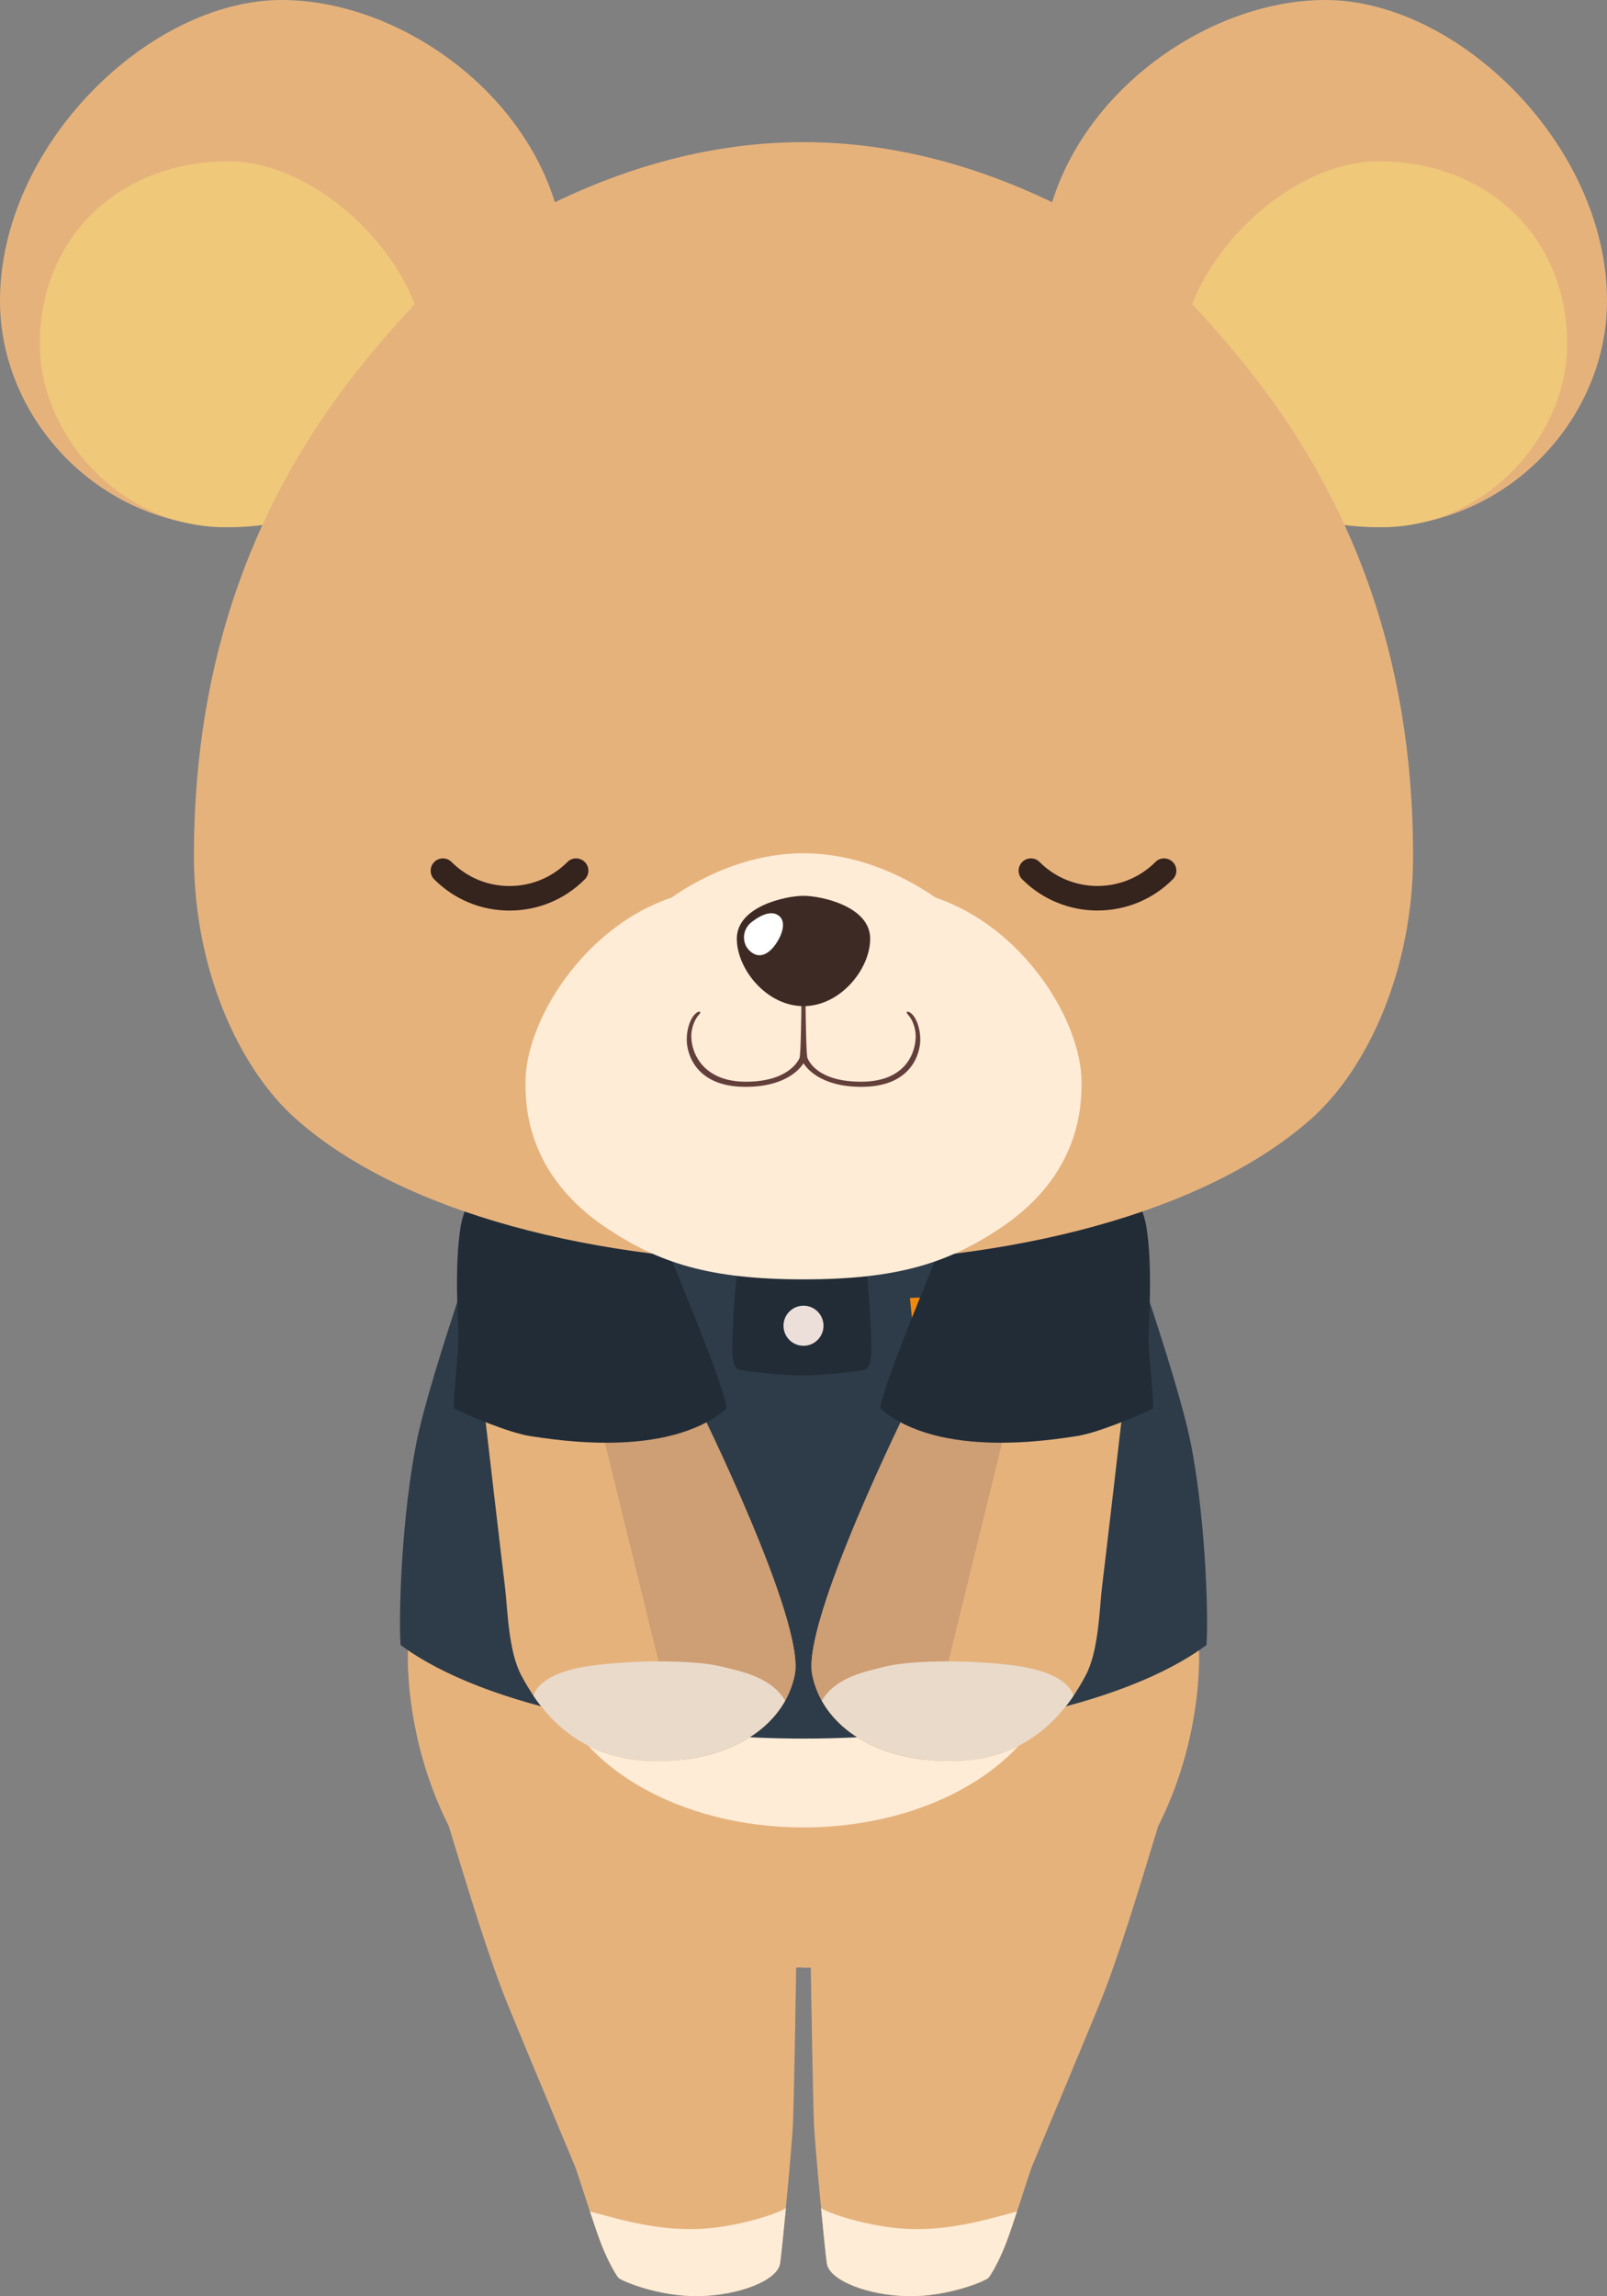 <svg width="154" height="220" viewBox="0 0 154 220" fill="none" xmlns="http://www.w3.org/2000/svg">
<rect x="0" y="0" width="154" height="220" fill="#808080" stroke="none"/>
<g clip-path="url(#clip0_12_36)">
<path d="M114.878 157.513L77.025 164.607L39.113 157.498C38.907 161.338 39.633 168.284 42.996 174.922C44.963 181.353 46.831 187.573 48.694 192.139C50.557 196.7 54.803 206.813 55.117 207.594C55.426 208.37 56.877 213.092 57.603 214.958C58.329 216.824 59.054 217.967 59.261 218.223C59.466 218.483 63.041 220.039 66.924 219.985C70.808 219.931 74.534 218.473 74.755 216.838C74.98 215.179 75.882 205.777 75.99 203.495C76.093 201.212 76.299 188.506 76.299 188.506H76.971V188.521H77.697C77.697 188.521 77.903 201.226 78.005 203.509C78.108 205.792 79.016 215.194 79.241 216.853C79.462 218.488 83.188 219.946 87.072 220C90.955 220.054 94.529 218.498 94.735 218.238C94.941 217.977 95.667 216.838 96.392 214.973C97.118 213.107 98.57 208.389 98.878 207.609C99.187 206.833 103.433 196.72 105.302 192.154C107.165 187.593 109.028 181.368 110.999 174.937C114.368 168.299 115.088 161.352 114.882 157.513H114.878Z" fill="#E6B27C"/>
<path d="M75.314 211.556C75.083 213.962 74.858 216.122 74.759 216.838C74.539 218.473 70.812 219.931 66.929 219.985C63.046 220.039 59.471 218.483 59.265 218.223C59.059 217.963 58.334 216.824 57.608 214.958C57.324 214.232 56.931 213.068 56.539 211.875C59.785 212.754 63.306 213.79 67.478 213.52C70.454 213.323 74.166 212.258 75.314 211.561V211.556Z" fill="#FEECD6"/>
<path d="M78.682 211.556C78.912 213.962 79.138 216.122 79.236 216.838C79.456 218.473 83.183 219.931 87.066 219.985C90.95 220.039 94.524 218.483 94.73 218.223C94.936 217.963 95.662 216.824 96.387 214.958C96.671 214.232 97.064 213.068 97.456 211.875C94.21 212.754 90.69 213.79 86.517 213.52C83.541 213.323 79.829 212.258 78.682 211.561V211.556Z" fill="#FEECD6"/>
<path d="M76.995 175.079C90.481 175.079 101.413 167.533 101.413 158.225C101.413 148.917 90.481 141.371 76.995 141.371C63.51 141.371 52.577 148.917 52.577 158.225C52.577 167.533 63.51 175.079 76.995 175.079Z" fill="#FEECD6"/>
<path d="M114.117 138.313C112.769 131.469 106.728 114.752 105.693 111.502H48.311C47.276 114.752 41.231 131.464 39.887 138.313C38.539 145.156 38.176 154.283 38.387 157.602C46.619 163.719 63.227 166.571 77.004 166.571C90.782 166.571 107.39 163.719 115.622 157.602C115.828 154.283 115.465 145.156 114.122 138.313H114.117Z" fill="#2E3C49"/>
<path d="M83.423 126.579C83.349 124.227 82.604 116.716 82.075 114.134H71.606C71.077 116.716 70.336 124.227 70.258 126.579C70.184 128.931 69.924 131.096 70.93 131.263C71.935 131.429 74.764 131.773 76.735 131.773C76.769 131.773 76.804 131.768 76.838 131.753C76.872 131.763 76.907 131.773 76.941 131.773C78.912 131.773 81.741 131.429 82.746 131.263C83.751 131.096 83.492 128.931 83.418 126.579H83.423Z" fill="#222C37"/>
<path d="M49.154 111.92C51.199 116.171 58.529 121.567 59.77 121.567C61.01 121.567 71.631 115.381 72.788 114.306C73.763 113.397 49.154 111.92 49.154 111.92Z" fill="#222C37"/>
<path d="M104.845 111.92C102.801 116.171 95.47 121.567 94.23 121.567C92.989 121.567 82.369 115.381 81.212 114.306C80.236 113.397 104.845 111.92 104.845 111.92Z" fill="#222C37"/>
<path d="M77 121.738C78.059 121.738 78.917 120.879 78.917 119.819C78.917 118.759 78.059 117.899 77 117.899C75.941 117.899 75.083 118.759 75.083 119.819C75.083 120.879 75.941 121.738 77 121.738Z" fill="#ECDFDA"/>
<path d="M77 128.936C78.059 128.936 78.917 128.076 78.917 127.016C78.917 125.956 78.059 125.096 77 125.096C75.941 125.096 75.083 125.956 75.083 127.016C75.083 128.076 75.941 128.936 77 128.936Z" fill="#ECDFDA"/>
<path d="M95.107 125.366C94.862 125.239 94.421 125.175 93.975 125.195C93.396 125.219 92.979 125.337 92.7 125.558C92.45 125.744 92.352 125.916 92.259 126.299L93.509 126.432C93.573 126.162 93.71 126.049 93.994 126.039C94.279 126.029 94.441 126.137 94.465 126.353L94.48 126.5C94.029 126.53 93.622 126.574 93.421 126.608C93.112 126.667 92.793 126.78 92.621 126.898C92.312 127.104 92.185 127.389 92.229 127.787C92.273 128.184 92.445 128.469 92.744 128.665C92.965 128.808 93.288 128.877 93.656 128.857C93.926 128.842 94.191 128.778 94.387 128.68C94.495 128.621 94.563 128.557 94.676 128.41L94.705 128.715L95.946 128.661L95.706 126.358C95.656 125.887 95.456 125.563 95.098 125.366H95.107ZM94.583 127.453C94.612 127.743 94.318 128.008 93.95 128.022C93.7 128.032 93.538 127.919 93.514 127.718C93.494 127.531 93.602 127.418 93.882 127.335C94.024 127.291 94.186 127.266 94.558 127.237L94.578 127.448L94.583 127.453Z" fill="#F1890E"/>
<path d="M102.066 128.479C102.026 128.342 100.379 124.905 100.379 124.905L101.59 124.851L102.664 127.266L103.228 124.772L104.439 124.718C104.439 124.718 103.517 128.273 103.507 128.41L102.066 128.474V128.479Z" fill="#F1890E"/>
<path d="M105.762 126.8C105.806 126.977 105.85 127.07 105.943 127.163C106.066 127.296 106.228 127.355 106.434 127.345C106.62 127.335 106.782 127.281 106.88 127.183C106.958 127.114 106.993 127.045 107.027 126.908L108.194 127.163C108.086 127.477 108.013 127.615 107.875 127.767C107.581 128.101 107.14 128.292 106.586 128.317C106.115 128.337 105.674 128.238 105.355 128.032C104.86 127.723 104.556 127.193 104.487 126.535C104.369 125.416 105.031 124.635 106.144 124.586C106.909 124.551 107.557 124.895 107.87 125.504C108.032 125.808 108.115 126.083 108.174 126.496C108.187 126.584 108.197 126.649 108.204 126.692L105.762 126.805V126.8ZM106.885 125.985C106.797 125.695 106.571 125.543 106.247 125.558C106.041 125.568 105.875 125.651 105.777 125.798C105.733 125.867 105.713 125.916 105.693 126.039L106.885 125.985Z" fill="#F1890E"/>
<path d="M98.653 127.541C98.545 127.605 98.461 127.63 98.324 127.639C97.981 127.654 97.932 127.34 97.932 127.34L97.804 126.122L98.471 126.093L98.363 125.072L97.696 125.101L97.608 124.232L96.353 124.291L96.441 125.16L95.784 125.19L95.892 126.211L96.549 126.181L96.711 127.728C96.779 128.405 97.186 128.685 98.04 128.646C98.363 128.631 98.603 128.587 98.814 128.508L98.648 127.541H98.653Z" fill="#F1890E"/>
<path d="M100.08 124.767L98.829 124.821L98.741 123.948L99.992 123.894L100.08 124.767Z" fill="#F1890E"/>
<path d="M100.472 128.543L99.221 128.597L98.863 125.16L100.114 125.106L100.472 128.543Z" fill="#F1890E"/>
<path d="M90.179 124.223L90.444 126.741L88.537 124.296L87.198 124.355L87.689 129.107L89.032 129.048L88.772 126.54L90.675 128.97L92.018 128.911L91.523 124.159L90.179 124.223Z" fill="#F1890E"/>
<path d="M92.357 133.006C92.293 133.555 92.19 133.84 91.96 134.135C91.646 134.542 91.141 134.768 90.469 134.797C88.993 134.866 87.998 133.978 87.836 132.451C87.679 130.939 88.473 129.991 89.964 129.927C90.66 129.898 91.268 130.129 91.685 130.595C91.901 130.836 92.004 131.022 92.126 131.41L90.817 131.714C90.763 131.518 90.709 131.415 90.592 131.292C90.43 131.125 90.229 131.037 90.013 131.047C89.395 131.076 89.106 131.547 89.194 132.387C89.243 132.868 89.4 133.236 89.65 133.447C89.822 133.595 90.057 133.673 90.273 133.663C90.489 133.654 90.67 133.575 90.797 133.433C90.935 133.285 90.979 133.138 90.979 132.883L92.352 133.006H92.357Z" fill="white"/>
<path d="M95.568 131.155C95.328 131.027 94.882 130.963 94.441 130.983C93.862 131.007 93.445 131.125 93.166 131.346C92.921 131.533 92.818 131.704 92.724 132.087L93.975 132.22C94.038 131.95 94.176 131.837 94.46 131.827C94.745 131.817 94.906 131.925 94.931 132.141L94.946 132.289C94.495 132.318 94.088 132.362 93.886 132.397C93.578 132.456 93.259 132.568 93.087 132.686C92.778 132.893 92.651 133.177 92.695 133.575C92.739 133.973 92.916 134.262 93.21 134.454C93.43 134.596 93.754 134.665 94.122 134.645C94.391 134.63 94.661 134.567 94.852 134.468C94.96 134.41 95.029 134.346 95.142 134.198L95.171 134.503L96.412 134.449L96.171 132.146C96.122 131.675 95.921 131.346 95.563 131.155H95.568ZM95.044 133.241C95.073 133.531 94.779 133.796 94.411 133.811C94.161 133.82 93.999 133.707 93.975 133.506C93.955 133.32 94.063 133.207 94.343 133.123C94.485 133.079 94.647 133.055 95.019 133.025L95.039 133.236L95.044 133.241Z" fill="white"/>
<path d="M103.114 134.994L102.658 130.61L103.943 130.551L103.972 130.831C104.11 130.683 104.183 130.624 104.33 130.556C104.531 130.453 104.776 130.399 105.041 130.389C105.546 130.364 105.992 130.507 106.306 130.781C106.63 131.056 106.821 131.488 106.88 132.043C106.939 132.598 106.816 133.104 106.532 133.442C106.262 133.752 105.865 133.933 105.409 133.953C105.154 133.963 104.904 133.928 104.673 133.835C104.507 133.771 104.423 133.722 104.257 133.575L104.399 134.94L103.114 134.999V134.994ZM105.605 132.127C105.551 131.621 105.257 131.351 104.781 131.371C104.365 131.39 104.075 131.763 104.124 132.22C104.173 132.676 104.531 133.001 104.968 132.981C105.404 132.961 105.664 132.637 105.61 132.127H105.605Z" fill="white"/>
<path d="M100.437 130.781C100.03 130.801 99.672 130.963 99.402 131.213C99.084 130.988 98.696 130.86 98.289 130.875C98.132 130.88 97.985 130.914 97.848 130.958L97.833 130.826L96.583 130.885L96.951 134.439L98.201 134.38L98.015 132.603C97.99 132.352 98.172 132.141 98.417 132.132C98.662 132.122 98.888 132.313 98.912 132.564L99.098 134.341L100.349 134.282L100.162 132.505C100.138 132.254 100.319 132.043 100.564 132.033C100.81 132.024 101.035 132.215 101.06 132.465L101.246 134.243L102.496 134.184L102.31 132.406C102.212 131.464 101.373 130.737 100.432 130.777L100.437 130.781Z" fill="white"/>
<path d="M108.749 133.089C108.788 133.472 108.513 133.796 108.131 133.811C107.748 133.825 107.41 133.531 107.371 133.153C107.332 132.775 107.606 132.446 107.989 132.431C108.371 132.416 108.709 132.711 108.749 133.089Z" fill="white"/>
<path d="M107.518 135.725C107.518 135.725 105.895 149.761 105.625 151.887C105.355 154.013 105.316 158.142 104.041 160.518C102.766 162.894 99.545 168.363 91.965 168.702C84.379 169.04 78.853 165.569 77.834 160.434C76.819 155.304 87.194 134.439 87.194 134.439L100.148 132.824L107.513 135.725H107.518Z" fill="#E6B27C"/>
<path d="M97.088 133.914L88.576 168.589C82.766 167.916 78.692 164.764 77.834 160.434C76.819 155.304 87.194 134.439 87.194 134.439L97.088 133.914Z" fill="#CE9E74"/>
<path d="M78.755 162.938C80.829 166.655 85.693 168.977 91.964 168.697C97.863 168.432 101.118 165.064 102.879 162.462C102.643 161.622 101.447 160.032 96.696 159.502C91.945 158.971 87.056 159.133 84.957 159.644C82.859 160.154 80.094 160.685 78.755 162.933V162.938Z" fill="#EADACA"/>
<path d="M110.498 134.945C109.219 135.573 105.174 137.311 103.085 137.606C100.996 137.9 90.086 139.805 84.418 134.994C83.702 134.385 93.504 111.507 93.504 111.507L105.953 108.665L107.365 110.599C107.365 110.599 109.567 115.7 109.851 117.477C110.503 121.571 110.057 126.707 110.072 128.361C110.087 130.016 110.577 133.914 110.498 134.95V134.945Z" fill="#222C37"/>
<path d="M46.482 135.725C46.482 135.725 48.105 149.761 48.375 151.887C48.645 154.013 48.684 158.142 49.959 160.518C51.234 162.889 54.455 168.363 62.035 168.702C69.616 169.04 75.147 165.569 76.166 160.434C77.181 155.304 66.806 134.439 66.806 134.439L53.852 132.824L46.487 135.725H46.482Z" fill="#E6B27C"/>
<path d="M56.906 133.914L65.418 168.589C71.228 167.916 75.303 164.764 76.161 160.434C77.176 155.304 66.801 134.439 66.801 134.439L56.906 133.914Z" fill="#CE9E74"/>
<path d="M75.24 162.938C73.166 166.655 68.302 168.977 62.031 168.697C56.132 168.432 52.877 165.064 51.116 162.462C51.352 161.622 52.548 160.032 57.299 159.502C62.05 158.971 66.939 159.133 69.037 159.644C71.136 160.154 73.901 160.685 75.24 162.933V162.938Z" fill="#EADACA"/>
<path d="M43.502 134.945C44.781 135.573 48.827 137.311 50.915 137.606C53.004 137.9 63.914 139.805 69.582 134.994C70.298 134.385 60.496 111.507 60.496 111.507L48.047 108.665L46.635 110.599C46.635 110.599 44.433 115.7 44.149 117.477C43.497 121.571 43.943 126.707 43.928 128.361C43.913 130.016 43.423 133.914 43.502 134.95V134.945Z" fill="#222C37"/>
<path d="M54.161 27.826C53.17 41.681 41.903 46.934 26.987 50.002C12.126 53.066 0 41.587 0 28.833C0 13.899 14.332 0 26.987 0C40.089 0 55.284 12.136 54.161 27.826Z" fill="#E6B27C"/>
<path d="M40.78 33.914C41.049 42.398 35.185 50.164 22.054 50.508C11.787 50.778 3.814 41.833 3.814 32.981C3.814 22.613 11.571 15.455 21.883 15.455C30.743 15.455 40.505 25.254 40.78 33.914Z" fill="#EFC87A"/>
<path d="M99.839 27.826C100.829 41.681 112.097 46.934 127.013 50.002C141.874 53.061 154 41.583 154 28.833C154 13.894 139.668 0 127.013 0C113.911 0 98.716 12.136 99.839 27.826Z" fill="#E6B27C"/>
<path d="M113.22 33.914C112.95 42.398 118.814 50.164 131.945 50.508C142.212 50.778 150.185 41.833 150.185 32.981C150.185 22.613 142.428 15.455 132.117 15.455C123.257 15.455 113.494 25.254 113.22 33.914Z" fill="#EFC87A"/>
<path d="M77 120.992C96.956 120.992 115.529 116.151 125.61 107.231C131.136 102.341 135.417 92.797 135.417 81.997C135.417 62.776 129.41 47.518 119.383 35.048C115.613 30.36 110.489 24.891 107.106 22.814C96.863 16.535 86.664 13.619 77 13.619C67.331 13.619 57.137 16.535 46.894 22.814C43.511 24.886 38.382 30.36 34.617 35.048C24.589 47.523 18.583 62.776 18.583 81.997C18.583 92.797 22.859 102.341 28.389 107.231C38.47 116.151 57.044 120.992 77 120.992Z" fill="#E6B27C"/>
<path d="M77.001 122.573C86.111 122.573 90.882 120.968 95.824 117.688C103.507 112.592 103.645 106.019 103.645 103.696C103.645 97.8 98.05 88.821 89.661 86.003C86.268 83.646 81.801 81.751 77.001 81.751C72.2 81.751 67.728 83.646 64.34 86.003C55.951 88.821 50.356 97.8 50.356 103.696C50.356 106.014 50.494 112.592 58.177 117.688C63.124 120.968 67.89 122.573 77.001 122.573Z" fill="#FEECD6"/>
<path d="M87.355 97.118C86.958 96.774 86.742 96.931 87.012 97.211C87.453 97.668 87.752 98.541 87.752 99.248C87.752 100.981 86.693 103.637 82.521 103.637C78.348 103.637 77.485 101.639 77.377 101.355C77.255 101.035 77.206 97.103 77.206 96.637V94.805H76.794V96.637C76.794 97.103 76.74 101.035 76.622 101.355C76.514 101.639 75.509 103.637 71.479 103.637C67.448 103.637 66.247 100.981 66.247 99.248C66.247 98.541 66.546 97.668 66.987 97.211C67.257 96.931 67.041 96.769 66.644 97.118C66.247 97.461 65.811 98.389 65.811 99.631C65.811 100.77 66.517 104.128 71.439 104.128C75.391 104.128 76.735 102.302 77 101.865C77.264 102.297 78.608 104.128 82.56 104.128C87.483 104.128 88.189 100.77 88.189 99.631C88.189 98.389 87.752 97.461 87.355 97.118Z" fill="#633F3B"/>
<path d="M77 96.396C80.526 96.396 83.389 92.856 83.389 89.935C83.389 86.828 78.687 85.826 77 85.826C75.318 85.826 70.611 86.828 70.611 89.935C70.611 92.856 73.47 96.396 77 96.396Z" fill="#3D2A24"/>
<path d="M72.058 88.315C71.062 89.076 71.146 90.338 71.724 90.971C72.651 91.987 73.622 91.462 74.318 90.48C75.014 89.498 75.333 88.31 74.676 87.765C74.019 87.22 73.058 87.554 72.062 88.315H72.058Z" fill="white"/>
<path d="M48.826 87.24C46.1 87.24 43.54 86.18 41.614 84.25C41.157 83.794 41.157 83.047 41.614 82.586C42.074 82.124 42.815 82.129 43.276 82.586C44.756 84.069 46.727 84.888 48.826 84.888C50.925 84.888 52.896 84.069 54.377 82.586C54.833 82.124 55.578 82.124 56.039 82.586C56.5 83.042 56.5 83.789 56.039 84.25C54.112 86.18 51.552 87.24 48.826 87.24Z" fill="#35231D"/>
<path d="M105.174 87.235C102.56 87.235 99.952 86.239 97.961 84.25C97.5 83.794 97.5 83.047 97.961 82.586C98.417 82.124 99.162 82.124 99.623 82.586C102.683 85.649 107.664 85.649 110.724 82.586C111.18 82.124 111.925 82.124 112.386 82.586C112.847 83.042 112.847 83.789 112.386 84.25C110.4 86.239 107.787 87.235 105.174 87.235Z" fill="#35231D"/>
</g>
<defs>
<clipPath id="clip0_12_36">
<rect width="154" height="220" fill="white"/>
</clipPath>
</defs>
</svg>
